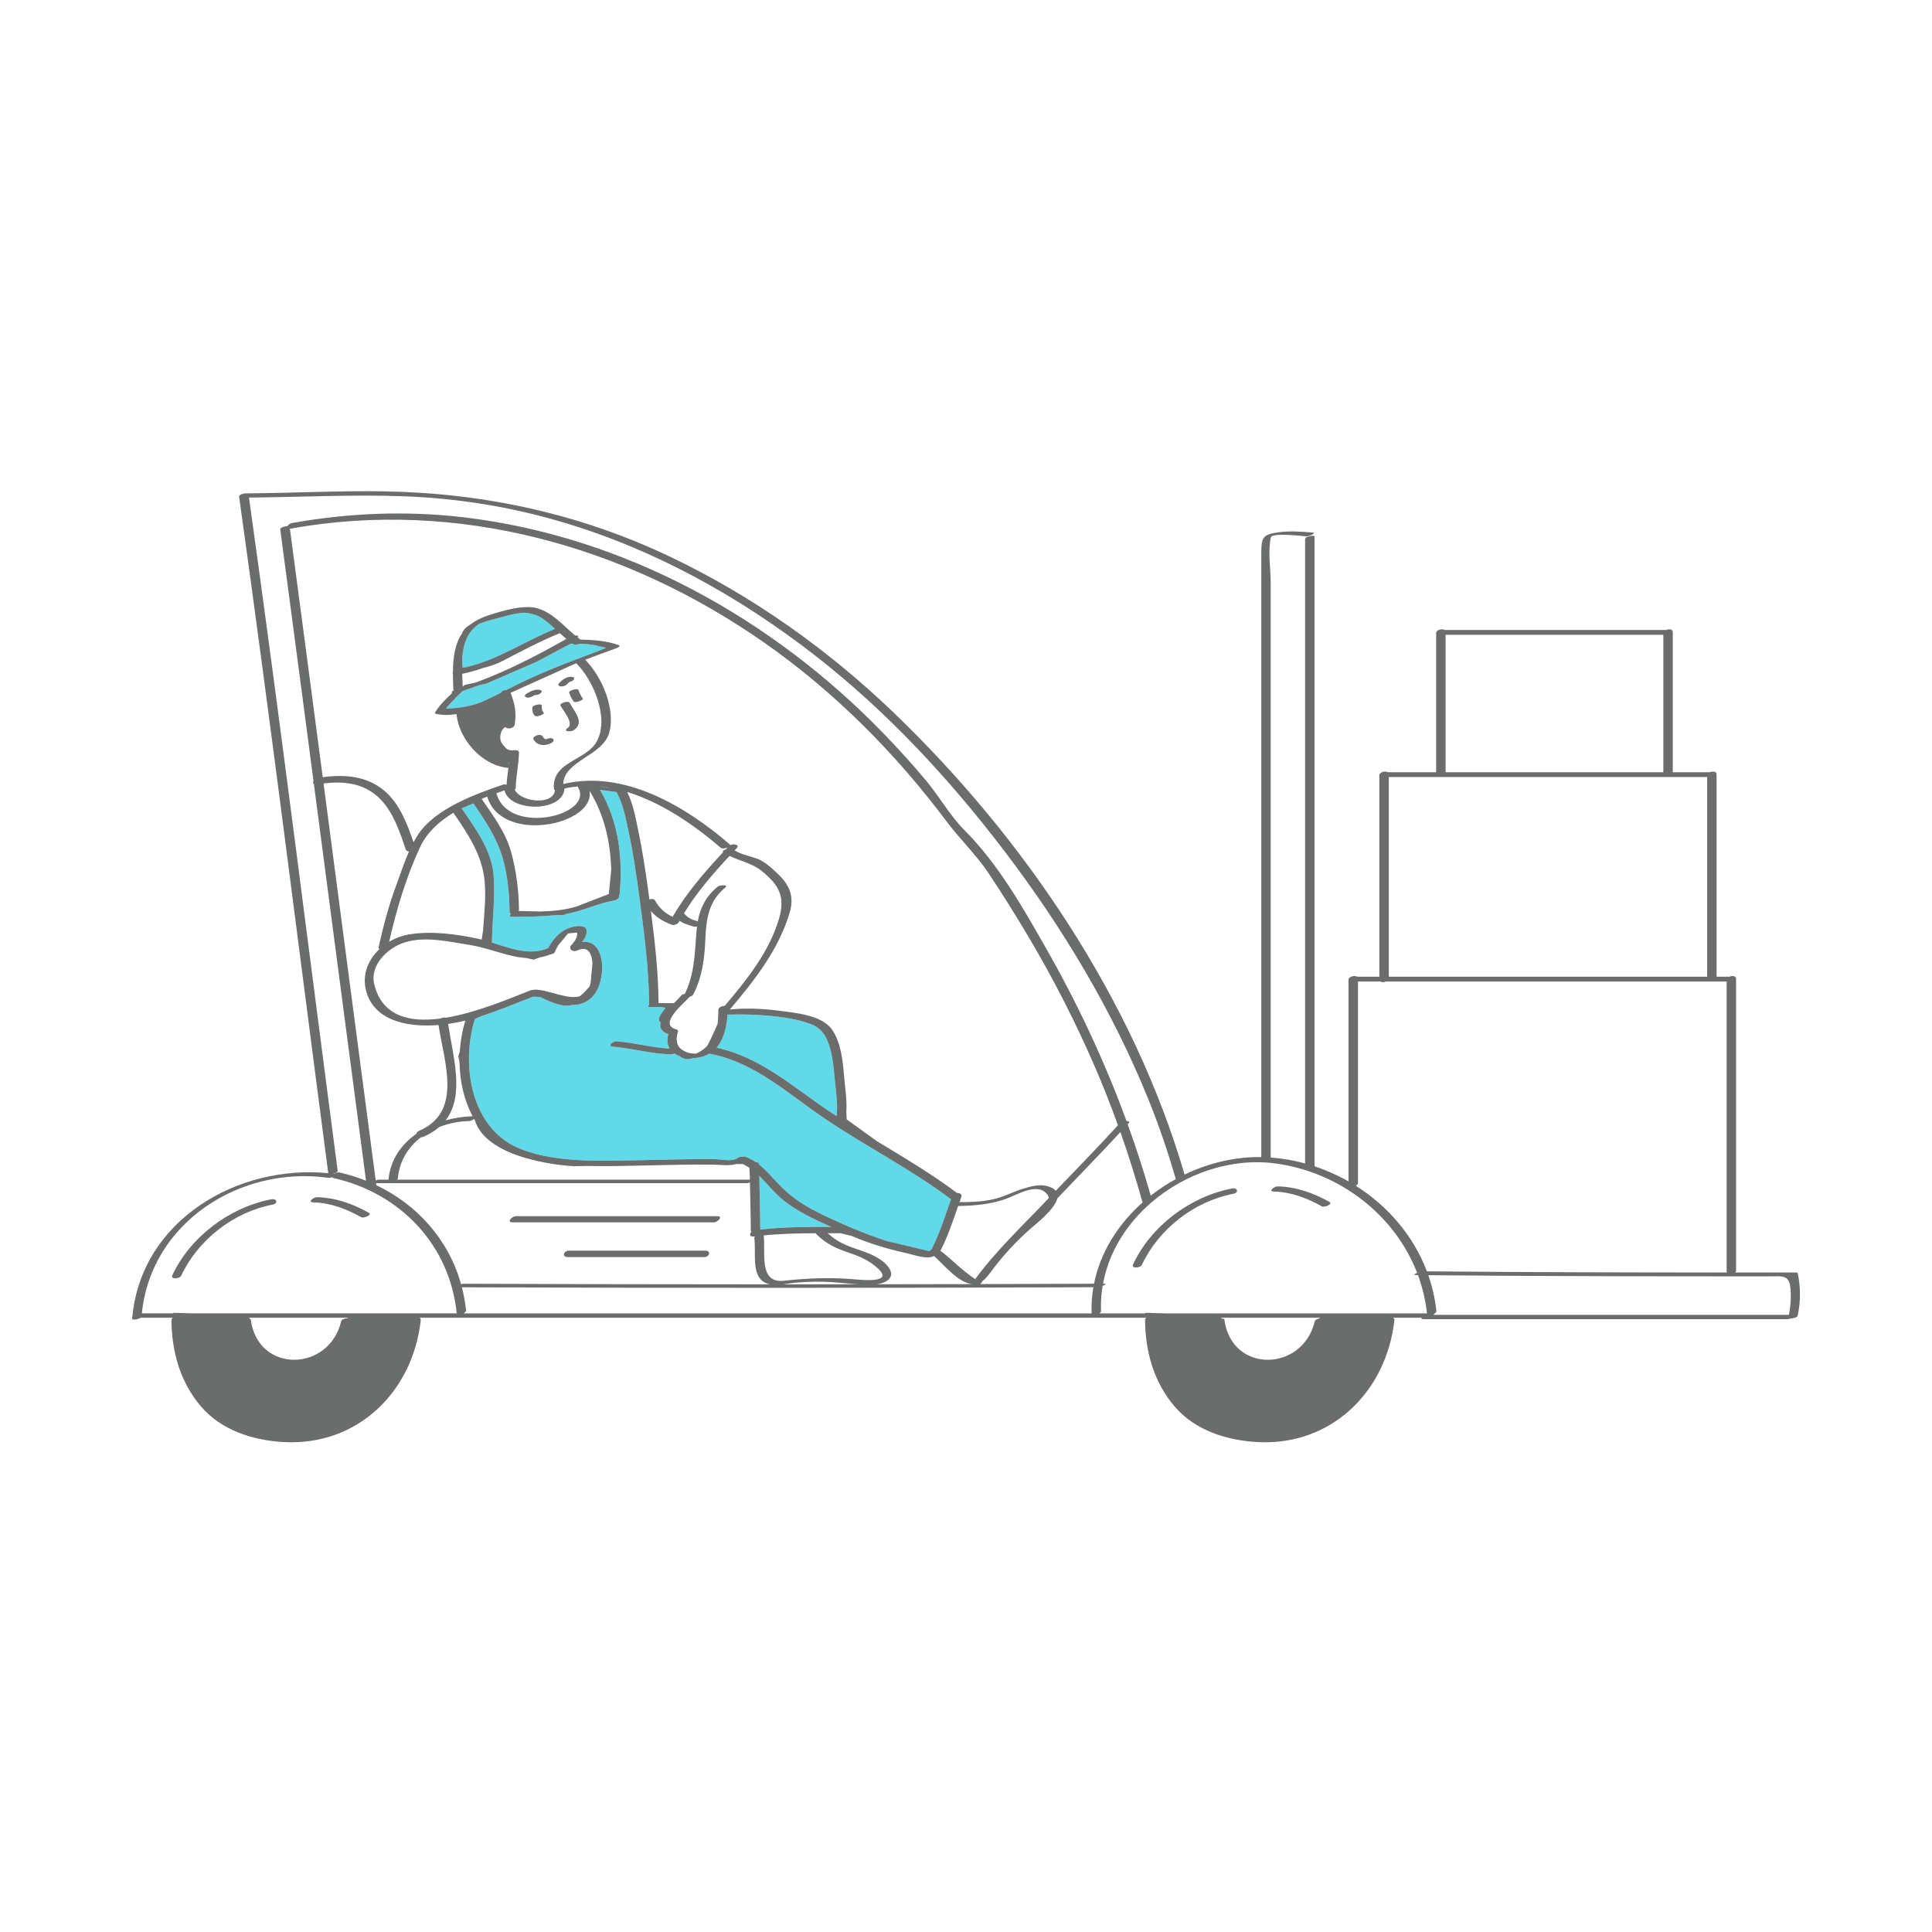 <?xml version="1.0" standalone="no"?>
<svg version="1.1" id="Layer_1" xmlns="http://www.w3.org/2000/svg" xmlns:xlink="http://www.w3.org/1999/xlink" x="0px" y="0px" width="595.28px" height="595.28px" viewBox="0 0 595.28 595.28" enable-background="new 0 0 595.28 595.28" xml:space="preserve">
<path id="color_x5F_2" fill="#60d9e9" d="M142.52,205.647c-0.034-0.555-0.083-1.55-0.095-2.732
	c0.271-4.304,1.457-8.231,5.312-10.746c2.044-0.795,4.504-1.426,6.811-2.016c0.673-0.172,1.334-0.341,1.968-0.511
	c1.774-0.473,3.415-0.728,4.785-0.866c2.165,0.125,4.213,0.667,5.905,1.835c1.363,0.94,2.601,2.03,3.821,3.145
	c-9.215,3.751-17.788,9.63-27.542,11.835C143.091,205.62,142.759,205.638,142.52,205.647z M148.792,216.115
	c1.873-0.83,3.712-1.737,5.542-2.665c0.208-0.542,0.991-0.894,1.709-0.871c0.488-0.25,0.977-0.5,1.465-0.748
	c8.075-4.103,16.634-7.476,25.187-10.601l4.042-1.617l-3.924-0.934c-1.406-0.18-2.825-0.278-4.227-0.333
	c-0.649,0.268-1.446,0.427-1.817,0.187c-0.102-0.065-0.196-0.14-0.296-0.207h-0.628l-10.557,5.608l-15.465,6.714l-1.979,0.417
	c-1.738,0.65-3.491,1.264-5.259,1.84l-1.372,1.257c-0.644,0.657-1.282,1.321-1.905,1.998c-0.647,0.703-1.34,1.4-1.915,2.167
	c2.51-0.066,7.018-0.416,10.768-1.951C148.37,216.286,148.583,216.208,148.792,216.115z M233.957,362.278
	c0.081,5.524,0.272,11.045,0.293,16.57c7.229-0.817,14.565-0.845,21.853-0.826c-5.13-2.281-10.347-4.727-14.666-8.148
	C238.698,367.705,236.463,364.798,233.957,362.278z M257.762,343.88c0.439-3.371-0.166-7.324-0.475-10.438
	c-0.457-4.601-0.754-10.412-3.207-14.485c-0.751-1.247-1.884-2.224-3.223-3.005c-6.798-2.965-17.723-3.387-23.327-3.387
	c-1.43,0-2.591,0.027-3.371,0.052c-0.242,3.674-1.087,7.552-3.378,10.188c13.468,2.913,23.343,11.939,34.503,19.456
	C256.103,342.812,256.936,343.34,257.762,343.88z M293.009,369.515c-12.256-9.239-25.954-16.146-38.654-24.699
	c-11.307-7.614-21.589-17.386-35.397-20.082c-0.142-0.028-0.26-0.066-0.366-0.11c-0.827,0.491-1.756,0.882-2.833,1.118
	c-0.679,0.149-1.381,0.239-2.083,0.274c-0.638,0.189-1.296,0.311-1.957,0.311c-0.806,0-1.568-0.361-2.257-0.882
	c-0.611-0.218-1.173-0.5-1.672-0.846c-0.303,0.148-0.624,0.246-0.892,0.244c-6.173-0.052-11.889-1.842-18-2.333
	c-1.958-0.157,0.001-1.754,1.121-1.664c5.536,0.445,10.792,1.948,16.313,2.263c-0.699-1.13-0.911-2.613-0.426-4.455
	c-2.232-0.806-2.741-2.139-2.355-3.654c-0.035-0.028-0.076-0.068-0.108-0.089c-0.227-0.151-0.366-0.382-0.401-0.668
	c-0.119-0.965,1.159-2.678,2.038-3.726l-1.6-0.246c-1.098,0-2.195,0-3.292,0c-0.563,0-0.619-0.347-0.178-0.63
	c-0.071-11.149-1.571-22.441-3.049-33.47c-0.897-6.692-1.873-13.396-3.296-20c-0.868-4.026-1.684-8.465-3.711-12.127l-5.11-0.705
	c5.787,9.756,7.122,21.043,6.065,32.285c-0.013,0.141-0.105,0.265-0.242,0.375c0.403,0.366-0.416,1.299-1.41,1.464
	c-5.046,0.837-9.698,3.243-14.723,4.125l-1.059,0.409l-1.9-0.042c-4.552,0.438-9.103,0.527-13.684,0.53
	c-1.113,0.001-0.936-0.521-0.381-0.971c-0.294-0.057-0.497-0.199-0.5-0.448c-0.062-5.369-0.565-11.146-2.026-16.336
	c-1.799-6.391-5.404-11.78-9.114-17.194l-3.634,1.53c4.211,6.103,9.19,12.883,9.841,20.471c0.033,0.379,0.043,0.758,0.067,1.138
	c0.042,0.229,0.065,0.377,0.07,0.413l0.011,0.075l-0.012,0.075l-0.026,0.173c0.293,6.256-0.527,12.501-0.611,18.76
	c-0.001,0.076-0.024,0.149-0.057,0.22c5.7,1.792,11.618,4.176,17.293,1.749c0.036-0.016,0.073-0.024,0.109-0.037
	c1.819-3.367,4.446-6.13,8.478-6.698c1.091-0.154,3.3-0.196,3.354,1.408c0.043,1.277-0.618,2.435-1.422,3.429
	c5.636-0.738,7.064,6.235,5.741,11.787c-0.859,3.601-2.911,6.565-6.686,7.431c-0.749,0.172-1.492,0.217-2.232,0.189
	c-0.418,0.154-0.906,0.239-1.464,0.239c-2.425,0-5.799-1.462-8.078-2.611c-0.645-0.113-1.292-0.185-1.943-0.182
	c-0.134,0-0.254-0.011-0.365-0.029c-5.246,2.037-10.476,4.247-15.843,5.959l-2.138,0.938c-4.424,14.222-1.257,34.184,14.324,40.153
	c10.707,4.102,23.619,3.587,34.916,3.404c5.422-0.088,10.843-0.268,16.266-0.335c2.946-0.037,5.912-0.125,8.856-0.004
	c1.833,0.075,5.063,0.836,6.608-0.415c0.311-0.251,1.012-0.389,1.616-0.385c0.291-0.055,0.551-0.066,0.719-0.004
	c1.181,0.434,2.239,1.012,3.222,1.681c0.565,0.012,1.043,0.242,1.061,0.781c2.265,1.791,4.149,4.059,6.197,6.216
	c3.992,4.207,8.732,7.06,13.966,9.528c6.376,3.007,12.614,5.665,19.076,7.765l13.229,3.154c0.085-0.205,0.319-0.384,0.623-0.523
	c0.019-0.053,0.033-0.105,0.063-0.162c2.516-4.885,4.105-10.138,5.958-15.292C293.02,369.52,293.014,369.518,293.009,369.515z"></path>
<path id="color_x5F_1" d="M164.764,220.516c-0.683-0.72-0.753-1.5-0.754-2.453c-0.001-0.888,2.897-1.332,2.897-0.776
	c0,0.8-0.003,1.6,0.58,2.214C168.001,220.044,165.306,221.087,164.764,220.516z M172.677,217.397
	c0.723,1.38,4.366,5.574,2.236,6.923c-1.651,1.045,0.915,1.247,1.759,0.712c3.688-2.334,0.327-5.695-1.097-8.411
	C175.098,215.71,172.304,216.686,172.677,217.397z M178.241,212.621c-0.242-0.712-3.111,0.148-2.897,0.776
	c0.326,0.958,0.776,1.823,1.333,2.667c0.487,0.738,3.151-0.392,2.897-0.776C179.017,214.443,178.567,213.579,178.241,212.621z
	 M174.62,210.911c0.218-0.218,0.438-0.434,0.667-0.642c0.041-0.037,0.116-0.1,0.184-0.155c0.547-0.095,1.305-0.421,1.437-0.955
	c0.164-0.657-0.886-0.639-1.249-0.615c-1.375,0.089-2.431,0.968-3.36,1.896c-0.42,0.419-0.355,0.892,0.273,1.019
	C173.218,211.591,174.141,211.389,174.62,210.911z M164.722,214.182c0.031-0.015,0.063-0.026,0.093-0.04
	c0.631,0.048,1.343-0.158,1.804-0.565c0.455-0.402,0.327-0.901-0.273-1.019c-1.463-0.288-2.835,0.422-4.062,1.132
	c-0.395,0.229-0.876,0.832-0.256,1.125c0.629,0.298,1.486,0.055,2.052-0.272C164.288,214.423,164.535,214.273,164.722,214.182z
	 M168.531,227.663c-0.281,0.13-0.217,0.138-0.452,0.081c-0.356-0.087-0.674-0.486-0.838-0.79c-0.321-0.595-1.079-0.581-1.666-0.423
	c-0.342,0.092-1.543,0.623-1.231,1.2c1.102,2.038,3.405,2.21,5.377,1.291c0.399-0.186,1.203-0.745,0.745-1.27
	C170.025,227.25,169.05,227.421,168.531,227.663z M157.929,376.625c20.667,0,41.333,0,62,0c1.251,0,3.019-1.899,1.059-1.899
	c-20.667,0-41.333,0-62,0C157.737,374.726,155.969,376.625,157.929,376.625z M217.272,385.351c-14,0-28,0-42,0
	c-1.604,0-2.266,1.983-0.294,1.983c14,0,28,0,42,0C218.583,387.334,219.245,385.351,217.272,385.351z M83.574,369.529
	c-12.844,2.474-24.906,11.512-30.477,23.404c-0.636,1.356,2.275,1.104,2.722,0.15c5.205-11.11,16.153-19.609,28.19-21.929
	C85.813,370.808,85.332,369.19,83.574,369.529z M113.615,373.654c-4.96-2.759-10.205-4.637-15.92-4.777
	c-1.062-0.026-3.099,1.55-1.14,1.598c5.307,0.131,10.157,2.003,14.746,4.556C112.104,375.476,114.782,374.304,113.615,373.654z
	 M379.574,366.196c-12.844,2.474-24.906,11.512-30.477,23.404c-0.636,1.356,2.275,1.104,2.722,0.15
	c5.205-11.11,16.153-19.609,28.19-21.929C381.813,367.475,381.332,365.857,379.574,366.196z M409.615,370.321
	c-4.96-2.759-10.205-4.637-15.92-4.777c-1.062-0.026-3.099,1.55-1.14,1.598c5.307,0.131,10.157,2.003,14.746,4.556
	C408.104,372.143,410.782,370.971,409.615,370.321z M553.887,405.419c-0.099,0.467-1.359,0.819-2.174,0.823
	c-0.314,0.131-0.632,0.22-0.859,0.22c-37.38,0-74.76,0-112.141,0c-0.753,0-0.869-0.202-0.681-0.449c-2.931,0-5.862,0-8.794,0
	c0.267,0.157,0.43,0.422,0.386,0.813c-2.432,21.951-19.43,38.732-42.167,37.501c-9.518-0.516-19.286-3.587-25.636-11.082
	c-6.334-7.477-8.919-16.768-9.01-26.45c-0.002-0.268,0.114-0.497,0.299-0.683l-0.015-0.1c-37.745,0-75.49,0-113.235,0
	c-36.869,0-73.737,0-110.606,0c0.267,0.157,0.43,0.422,0.386,0.813c-2.432,21.951-19.43,38.732-42.167,37.501
	c-9.518-0.516-19.286-3.587-25.636-11.082c-6.334-7.477-8.919-16.768-9.01-26.45c-0.003-0.318,0.162-0.582,0.41-0.782
	c-3.295,0-6.591,0-9.886,0c-0.713,0.568-2.668,0.73-2.64,0.374c0.014-0.175,0.041-0.343,0.057-0.517
	c-0.094-0.085-0.068-0.201,0.036-0.328c2.89-29.618,32.417-46.803,60.343-44.064c-0.001-0.004-0.004-0.007-0.005-0.012
	c-9.131-69.469-17.736-139.014-27.463-208.404c-0.101-0.717,1.603-1.044,2.056-1.046c14.363-0.063,28.713-0.882,43.081-0.615
	c30.857,0.574,60.484,7.07,88.369,20.477c25.185,12.108,48.132,28.431,68.267,47.786c40.287,38.727,73.749,88.337,89.546,142.238
	c7.416-3.566,15.579-5.52,23.629-5.388c0-41.203,0-82.406,0-123.609c0-20.801,0-41.602,0-62.403c0-4.795,0.394-5.828,5.189-6.481
	c3.472-0.474,7.105-0.254,10.583,0.066c1.446,0.133-1.269,1.231-1.882,1.175c-1.573-0.145-10.58-1.161-10.924,0.285
	c-0.996,4.18-0.068,9.698-0.068,14c0,4.566,0,9.132,0,13.697c0,18.125,0,36.25,0,54.375c0,36.344,0,72.688,0,109.031
	c3.605,0.273,7.155,0.889,10.602,1.831c0-64.14,0-128.28,0-192.42c0-0.825,2.897-1.24,2.897-0.776c0,64.69,0,129.38,0,194.07
	c3.649,1.207,7.162,2.771,10.477,4.658c0-20.729,0-41.458,0-62.187c0-0.873,1.872-1.405,2.613-0.888c2.296,0,4.591,0,6.887,0
	c0-20.704,0-41.408,0-62.112c0-0.873,1.872-1.405,2.613-0.888c4.962,0,9.925,0,14.887,0c0-14.314,0-28.629,0-42.943
	c0-0.873,1.873-1.406,2.614-0.889c22.737,0,45.475,0,68.211,0c0.713-0.296,1.664-0.293,1.976,0.208
	c0.006,0.009,0.014,0.018,0.019,0.027c0.055,0.099,0.094,0.209,0.094,0.347c0,14.417,0,28.833,0,43.25c3.804,0,7.608,0,11.412,0
	c0.711-0.295,1.662-0.293,1.975,0.206c0.006,0.01,0.014,0.019,0.02,0.029c0.054,0.099,0.093,0.21,0.093,0.348
	c0,20.806,0,41.611,0,62.417c1.304,0,2.608,0,3.912,0c0.711-0.295,1.662-0.293,1.975,0.206c0.006,0.01,0.014,0.019,0.02,0.029
	c0.054,0.099,0.093,0.21,0.093,0.348c0,30,0,60,0,90c0,0.209-0.109,0.399-0.284,0.56c6.256,0.002,12.512,0.004,18.768,0.004
	c0.121,0,0.47,0.02,0.508,0.201C554.845,396.696,554.823,401.017,553.887,405.419z M445.415,237.94c22.362,0,44.725,0,67.087,0
	c0-14.12,0-28.241,0-42.361c-22.362,0-44.725,0-67.087,0C445.415,209.7,445.415,223.82,445.415,237.94z M427.915,300.94
	c32.696,0,65.392,0,98.087,0c0-20.509,0-41.02,0-61.529c-27.333,0-54.667,0-82,0c-0.272,0.045-0.544,0.048-0.782,0
	c-5.102,0-10.203,0-15.305,0C427.915,259.92,427.915,280.43,427.915,300.94z M417.731,365.35
	c9.885,6.23,17.774,15.398,21.922,26.366c30.796,0.293,61.595,0.354,92.393,0.365c-0.026-0.076-0.044-0.159-0.044-0.253
	c0-29.806,0-59.612,0-89.417c-34.971,0-69.941,0-104.912,0c-0.599,0.249-1.371,0.291-1.788,0c-2.296,0-4.591,0-6.887,0
	c0,20.704,0,41.408,0,62.112C418.415,364.865,418.126,365.155,417.731,365.35z M104.04,360.69c0.056,0.427-0.63,0.793-1.349,0.97
	c0.089,0.011,0.178,0.02,0.267,0.032c0.508-0.321,1.179-0.545,1.627-0.443c2.83,0.64,5.564,1.499,8.19,2.545
	c-5.383-40.736-10.708-81.48-16.06-122.221c-0.314-0.195-0.326-0.578-0.125-0.955c-3.396-25.854-6.801-51.707-10.247-77.554
	c-0.066-0.495,1.368-0.933,2.243-0.967c0.224-0.403,0.76-0.827,1.391-0.94c17.543-3.138,35.55-3.856,53.262-1.726
	c49.214,5.919,94.497,30.998,128.796,66.354c4.708,4.854,9.269,9.854,13.58,15.066c3.898,4.713,7.226,10.617,11.52,14.911
	c10.395,10.395,17.859,23.581,25.123,36.326c9.756,17.118,18.106,34.904,24.847,53.334c0.639-0.003,1.086,0.17,0.703,0.593
	c-0.116,0.128-0.236,0.253-0.353,0.381c2.62,7.234,4.992,14.568,7.101,22c2.428-1.908,5.024-3.615,7.744-5.106
	c-0.009-0.017-0.023-0.031-0.028-0.05c-2.417-8.316-5.2-16.529-8.456-24.557c-11.069-27.296-26.319-52.756-44.129-76.175
	c-17.039-22.405-36.32-43.257-58.585-60.572c-23.404-18.201-49.82-32.867-78.364-41.219c-15.702-4.594-31.715-7.185-48.066-7.795
	c-15.998-0.597-31.961,0.248-47.953,0.389C86.387,222.36,94.954,291.562,104.04,360.69z M142.07,395.696
	c0.292-0.092,0.545-0.154,0.675-0.153c31.486,0.12,62.972,0.179,94.458,0.183c-6.238-1.375-4.081-9.413-4.801-14.303
	c-0.025-0.173,0.107-0.338,0.321-0.483c-0.138,0.017-0.277,0.028-0.415,0.046c-1.379,0.18-1.435-0.737-0.826-1.38
	c-0.091-0.118-0.147-0.265-0.148-0.449c-0.018-4.944-0.179-9.887-0.271-14.83c-0.377,0.132-0.728,0.228-0.889,0.228
	c-38.1,0-76.199,0-114.299,0c0.027,0.208,0.055,0.417,0.082,0.626C128.635,371.224,138.248,382.03,142.07,395.696z M344.461,346.706
	c-2.217-6.166-4.614-12.269-7.228-18.28c-5.935-13.649-12.709-26.927-20.308-39.727c-3.958-6.668-8.068-13.247-12.372-19.698
	c-3.859-5.785-8.744-10.357-12.888-15.891c-15.737-21.017-34.515-39.931-56.057-55.013c-42.54-29.784-94.354-44.473-146.002-35.236
	c-0.105,0.019-0.197,0.028-0.286,0.036c3.401,25.518,6.763,51.04,10.116,76.564c6.778-0.901,13.633-0.389,19.064,4.247
	c4.626,3.948,6.978,10.125,8.916,15.802c0.432-0.796,0.884-1.583,1.389-2.346c5.315-8.021,17.433-12.401,26.083-15.37
	c0.525-0.18,0.915-0.131,1.18,0.021c0.115-1.749,0.366-3.487,0.581-5.228c-0.051,0.005-0.097,0.006-0.133,0.003
	c-7.905-0.672-15.148-8.729-15.839-16.526c-0.001-0.017,0.006-0.033,0.007-0.049c-2.157,0.354-4.313,0.39-6.411-0.092
	c-0.142-0.032-0.345-0.155-0.247-0.335c0.059-0.107,0.131-0.208,0.193-0.314l-0.059-0.003l0.138-0.127
	c1.26-2.069,3.212-3.87,5.013-5.583c-0.267-0.208-0.094-0.615,0.574-0.929c-0.124-0.051-0.206-0.126-0.209-0.233
	c-0.063-1.594-0.116-3.158-0.12-4.674c-0.137-0.177-0.125-0.427,0.003-0.682c0.037-4.502,0.583-8.566,2.746-11.78
	c0.094-0.245,0.196-0.474,0.31-0.678c0.492-0.885,1.363-1.627,2.474-2.268c1.402-1.075,3.142-1.982,5.309-2.688
	c4.083-1.33,10.828-3.438,15.16-2.209c4.714,1.336,7.934,5.303,11.652,8.376c0.725-0.02,1.325,0.158,0.761,0.609
	c0.293,0.227,0.591,0.446,0.893,0.657c3.873,0.082,8.115,0.387,11.779,1.7c0.767,0.275-0.394,0.847-0.674,0.946
	c-3.236,1.151-6.458,2.342-9.663,3.575c5.203,5.211,9.463,15.274,7.389,22.536c-2.032,7.11-13.993,8.616-14.145,15.74
	c18.742-4.46,37.53,6.779,51.255,18.557c0.11,0.095,0.142,0.199,0.124,0.307c1.038-0.54,3.146-0.22,2.055,0.938
	c-0.213,0.226-0.424,0.454-0.637,0.681c2.235,1.298,4.467,1.642,6.934,2.533c2.317,0.837,4.571,2.957,6.339,4.628
	c3.643,3.443,5.186,7.006,3.702,11.979c-3.435,11.506-10.811,20.852-18.453,29.87c5.028-0.533,10.288-0.272,15.27,0.376
	c4.727,0.616,12.917,1.344,16.051,5.573c3.119,4.208,3.553,10.63,3.995,15.665c0.26,2.96,0.826,6.552,0.575,9.796
	c0.07,1.187,0.105,2.041,0.119,2.437l9.373,6.759c8.382,5.052,16.794,10.05,24.647,15.933c0.833-0.047,1.623,0.366,1.286,1.281
	c-0.189,0.513-0.372,1.027-0.555,1.542c0.035-0.005,0.07-0.01,0.098-0.01c3.893-0.032,7.914-0.135,11.679-1.246
	c2.654-0.783,5.102-2.064,7.732-2.872c2.271-0.697,5.097-1.497,7.482-0.848c1.322,0.36,2.18,0.861,2.684,1.459
	C331.719,360.195,338.219,353.563,344.461,346.706z M251.384,379.984c-5.372,0.019-10.755,0.137-16.084,0.665
	c0.698,4.749-1.75,14.843,6.176,13.971c7.357-0.809,14.323-1.068,21.728-0.453c2.206,0.183,12.047,1.269,7.54-3.111
	c-2.367-2.3-5.318-3.758-8.429-4.812c-4.476-1.515-7.423-2.689-10.886-6.069C251.371,380.119,251.361,380.054,251.384,379.984z
	 M137.314,345.182c2.732-0.76,5.557-1.177,8.303-1.246c-2.667-4.987-3.957-10.853-4.033-16.713c-0.236-1.05-0.351-1.613-0.354-1.632
	l-0.025-0.126l0.46-1.463c0.205-3.288,0.789-6.518,1.716-9.537c-1.747,0.425-3.514,0.773-5.304,1.031
	C139.558,325.482,143.295,337.447,137.314,345.182z M119.898,290.181c1.934-1.154,4.108-1.96,6.36-2.31
	c6.923-1.074,14.387-0.06,21.197,1.402c0.319,0.068,0.64,0.149,0.961,0.229l0.424-2.782c0.349-5.465,1.073-11.031,0.339-16.41
	c-1.024-7.516-5.285-13.766-9.486-19.883c-4.358,2.666-8.119,6.03-10.186,10.445C125.147,270.186,122.178,280.173,119.898,290.181z
	 M156.812,235.168c0.014-0.135,0.027-0.271,0.041-0.406l-0.171,0.371C156.725,235.144,156.768,235.159,156.812,235.168z
	 M183.878,228.441c3.903-7.111-0.947-18.734-6.321-24.078l-0.652,0.261c-0.143,0.065-11.063,5.042-19.594,8.848
	c1.341,3.324,1.851,6.194,1.287,9.781c-0.186,1.182-2.339,1.597-2.847,0.757c-1.445,0.655-1.878,2.899-1.463,4.257
	c0.044,0.146,0.106,0.29,0.166,0.433c0.479,0.816,1.096,1.507,1.688,2.048c0.564,0.345,1.216,0.525,1.927,0.423
	c0.475-0.068,0.755-0.058,0.9-0.001c0.523,0.008,0.945,0.198,0.937,0.655c-0.064,3.688-0.937,7.312-1,11
	c-0.003,0.191-0.129,0.368-0.322,0.521c2.02,3.867,11.846,4.863,12.416,0.144c0.001-0.01,0.007-0.02,0.008-0.03
	c-0.189-0.076-0.315-0.204-0.332-0.395C169.937,234.619,180.579,234.451,183.878,228.441z M142.425,202.915
	c0.012,1.182,0.062,2.177,0.095,2.732c0.239-0.009,0.571-0.027,0.965-0.056c9.754-2.205,18.326-8.083,27.542-11.835
	c-1.22-1.114-2.458-2.205-3.821-3.145c-1.692-1.168-3.741-1.71-5.905-1.835c-1.371,0.139-3.011,0.394-4.785,0.866
	c-0.634,0.169-1.294,0.338-1.968,0.511c-2.307,0.59-4.767,1.221-6.811,2.016C143.882,194.684,142.696,198.611,142.425,202.915z
	 M148.792,216.115c1.873-0.83,3.712-1.737,5.542-2.665c0.208-0.542,0.991-0.894,1.709-0.871c0.488-0.25,0.977-0.5,1.465-0.748
	c8.075-4.103,16.634-7.476,25.187-10.601l4.042-1.617l-3.924-0.934c-1.406-0.18-2.825-0.278-4.227-0.333
	c-0.649,0.268-1.446,0.427-1.817,0.187c-0.102-0.065-0.196-0.14-0.296-0.207h-0.628l-10.557,5.608l-15.465,6.714l-1.979,0.417
	c-1.738,0.65-3.491,1.264-5.259,1.84l-1.372,1.257c-0.644,0.657-1.282,1.321-1.905,1.998c-0.647,0.703-1.34,1.4-1.915,2.167
	c2.51-0.066,7.018-0.416,10.768-1.951C148.37,216.286,148.583,216.208,148.792,216.115z M174.517,196.863
	c-0.692-0.569-1.363-1.163-2.026-1.768c-3.227,1.292-6.366,2.81-9.492,4.358c-2.935,1.492-5.939,3.033-8.045,4.148
	c-1.941,1.028-4.015,1.704-5.924,2.157c-2.155,0.766-4.358,1.4-6.627,1.855c0.047,1.324,0.119,2.649,0.17,3.948l0.578-0.53
	l3.443-0.725C156.29,206.717,165.524,201.963,174.517,196.863z M152.946,244.405c3.611,13.296,30.164,6.836,25.189-1.748
	c-0.071-0.123-0.104-0.243-0.121-0.36c-1.369,0.135-2.737,0.35-4.104,0.666c0.014,0.07,0.017,0.147,0.006,0.232
	c-0.868,7.186-16.928,6.982-18.481,0.326c-0.028,0.011-0.045,0.027-0.074,0.037C154.577,243.828,153.766,244.113,152.946,244.405z
	 M200.549,280.699c1.21,9.363,2.306,18.851,2.359,28.255c0,0.044-0.012,0.086-0.025,0.128c1.597,0,3.193,0,4.79,0
	c0.887-0.932,1.72-1.758,2.272-2.382c0.219-0.248,0.631-0.409,1.064-0.478c3.013-6.196,3.042-12.41,3.585-19.185
	c0.043-0.535,0.1-1.055,0.164-1.568c-0.393,0.092-0.801,0.12-1.139-0.005c-1.082-0.396-2.264-0.648-3.29-1.181
	c-0.333-0.172-0.634-0.369-0.924-0.578c-0.078,0.14-0.165,0.273-0.241,0.414c-0.366,0.673-1.518,1.061-2.228,0.789
	C204.363,283.926,202.21,282.667,200.549,280.699z M220.781,322.805c13.468,2.913,23.343,11.939,34.503,19.456
	c0.819,0.551,1.652,1.08,2.478,1.62c0.439-3.371-0.166-7.324-0.475-10.438c-0.457-4.601-0.754-10.412-3.207-14.485
	c-0.751-1.247-1.884-2.224-3.223-3.005c-6.798-2.965-17.723-3.387-23.327-3.387c-1.43,0-2.591,0.027-3.371,0.052
	C223.917,316.291,223.071,320.168,220.781,322.805z M234.25,378.849c7.229-0.817,14.565-0.845,21.853-0.826
	c-5.13-2.281-10.347-4.727-14.666-8.148c-2.739-2.17-4.974-5.077-7.48-7.596C234.038,367.802,234.229,373.324,234.25,378.849z
	 M273.151,382.346l13.229,3.154c0.085-0.205,0.319-0.384,0.623-0.523c0.019-0.053,0.033-0.105,0.063-0.162
	c2.516-4.885,4.105-10.138,5.958-15.292c-0.004-0.003-0.01-0.005-0.015-0.008c-12.256-9.239-25.954-16.146-38.654-24.699
	c-11.307-7.614-21.589-17.386-35.397-20.082c-0.142-0.028-0.26-0.066-0.366-0.11c-0.827,0.491-1.756,0.882-2.833,1.118
	c-0.679,0.149-1.381,0.239-2.083,0.274c-0.638,0.189-1.296,0.311-1.957,0.311c-0.806,0-1.568-0.361-2.257-0.882
	c-0.611-0.218-1.173-0.5-1.672-0.846c-0.303,0.148-0.624,0.246-0.892,0.244c-6.173-0.052-11.889-1.842-18-2.333
	c-1.958-0.157,0.001-1.754,1.121-1.664c5.536,0.445,10.792,1.948,16.313,2.263c-0.699-1.13-0.911-2.613-0.426-4.455
	c-2.232-0.806-2.741-2.139-2.355-3.654c-0.035-0.028-0.076-0.068-0.108-0.089c-0.227-0.151-0.366-0.382-0.401-0.668
	c-0.119-0.965,1.159-2.678,2.038-3.726l-1.6-0.246c-1.098,0-2.195,0-3.292,0c-0.563,0-0.619-0.347-0.178-0.63
	c-0.071-11.149-1.571-22.441-3.049-33.47c-0.897-6.692-1.873-13.396-3.296-20c-0.868-4.026-1.684-8.465-3.711-12.127l-5.11-0.705
	c5.787,9.756,7.122,21.043,6.065,32.285c-0.013,0.141-0.105,0.265-0.242,0.375c0.403,0.366-0.416,1.299-1.41,1.464
	c-5.046,0.837-9.698,3.243-14.723,4.125l-1.059,0.409l-1.9-0.042c-4.552,0.438-9.103,0.527-13.684,0.53
	c-1.113,0.001-0.936-0.521-0.381-0.971c-0.294-0.057-0.497-0.199-0.5-0.448c-0.062-5.369-0.565-11.146-2.026-16.336
	c-1.799-6.391-5.404-11.78-9.114-17.194l-3.634,1.53c4.211,6.103,9.19,12.883,9.841,20.471c0.033,0.379,0.043,0.758,0.067,1.138
	c0.042,0.229,0.065,0.377,0.07,0.413l0.011,0.075l-0.012,0.075l-0.026,0.173c0.293,6.256-0.527,12.501-0.611,18.76
	c-0.001,0.076-0.024,0.149-0.057,0.22c5.7,1.792,11.618,4.176,17.293,1.749c0.036-0.016,0.073-0.024,0.109-0.037
	c1.819-3.367,4.446-6.13,8.478-6.698c1.091-0.154,3.3-0.196,3.354,1.408c0.043,1.277-0.618,2.435-1.422,3.429
	c5.636-0.738,7.064,6.235,5.741,11.787c-0.859,3.601-2.911,6.565-6.686,7.431c-0.749,0.172-1.492,0.217-2.232,0.189
	c-0.418,0.154-0.906,0.239-1.464,0.239c-2.425,0-5.799-1.462-8.078-2.611c-0.645-0.113-1.292-0.185-1.943-0.182
	c-0.134,0-0.254-0.011-0.365-0.029c-5.246,2.037-10.476,4.247-15.843,5.959l-2.138,0.938c-4.424,14.222-1.257,34.184,14.324,40.153
	c10.707,4.102,23.619,3.587,34.916,3.404c5.422-0.088,10.843-0.268,16.266-0.335c2.946-0.037,5.912-0.125,8.856-0.004
	c1.833,0.075,5.063,0.836,6.608-0.415c0.311-0.251,1.012-0.389,1.616-0.385c0.291-0.055,0.551-0.066,0.719-0.004
	c1.181,0.434,2.239,1.012,3.222,1.681c0.565,0.012,1.043,0.242,1.061,0.781c2.265,1.791,4.149,4.059,6.197,6.216
	c3.992,4.207,8.732,7.06,13.966,9.528C260.452,377.588,266.69,380.246,273.151,382.346z M239.99,283.198
	c2.055-6.886,0.073-10.522-5.334-14.859c-3.055-2.451-6.591-3.008-9.87-4.63c-5.133,5.52-10.13,11.279-14.053,17.714
	c0.674,0.74,1.416,1.43,2.36,1.804c0.625,0.248,1.264,0.455,1.902,0.664c0.773-4.246,2.509-7.728,6.155-10.713
	c0.627-0.513,3.525-0.688,2.284,0.328c-5.07,4.151-5.829,9.577-6.096,15.747c-0.264,6.094-0.909,11.727-3.771,17.213
	c-0.155,0.297-0.61,0.521-1.115,0.657c-0.04,0.063-0.084,0.126-0.145,0.195c-1.728,1.954-9.565,8.303-3.98,9.833
	c0.397,0.109,0.563,0.278,0.581,0.467c0.014,0.057,0.018,0.118-0.005,0.191c-0.592,1.871-0.738,4.118,1.007,5.46
	c1.252,0.963,3.034,1.508,4.688,1.334c1.357-0.632,2.509-1.538,3.102-2.131c0.487-0.487,2.011-3.792,3.398-6.987
	c0.188-1.504,0.235-3.02,0.245-4.422c0.004-0.657,1.123-1.102,1.968-1.156C230.089,301.907,236.963,293.339,239.99,283.198z
	 M224.197,261.088c-0.691,0.333-1.673,0.502-2.086,0.147c-7.992-6.857-18.093-13.931-28.854-17.217
	c1.739,3.501,2.522,7.628,3.303,11.374c1.378,6.616,2.417,13.301,3.296,20c0.076,0.58,0.152,1.164,0.229,1.745
	c0.666-0.242,1.443-0.221,1.708,0.263c1.312,2.402,3.115,3.965,5.446,5.094c4.22-7.307,9.832-13.771,15.581-19.934
	c-0.018-0.012-0.036-0.022-0.054-0.035c-0.263-0.185,0.221-0.559,0.865-0.831C223.82,261.492,224.008,261.289,224.197,261.088z
	 M188.444,242.823c-1.39-0.264-2.786-0.464-4.188-0.578L188.444,242.823z M148.389,246.135c3.447,5.003,7.369,10.271,9.034,16.19
	c1.63,5.79,2.415,11.954,2.484,17.962c0.002,0.144-0.042,0.278-0.12,0.402l6.813,0.152c3.742-0.097,7.475-0.443,11.015-1.519
	l9.97-3.853l0.73-7.449c-0.201-8.574-2.117-16.939-6.673-24.39c1.906,10.613-27.168,16.613-31.52,1.817
	C149.547,245.669,148.969,245.899,148.389,246.135z M115.321,303.303c2.445,9.927,10.95,11.773,20.436,10.517
	c0.485-0.279,1.104-0.38,1.557-0.229c9.789-1.616,20.315-6.194,26.166-8.453c0.25-0.096,0.502-0.128,0.742-0.118l0.201-0.088
	l0.082,0.049c0.129-0.031,0.264-0.054,0.411-0.054c3.991-0.018,9.968,3.224,13.792,1.994c1.322-1.09,2.396-2.309,2.923-2.948
	c0.128-0.328,0.244-0.681,0.341-1.071l0.566-6.038c-0.111-1.881-0.579-3.569-1.728-4.211l-0.463-0.189
	c-0.664-0.184-1.505-0.082-2.572,0.423c-1.148,0.543-2.352-0.288-2.029-1.085c-0.086-0.076-0.095-0.188,0.068-0.356
	c0.853-0.884,1.809-2.022,2.014-3.286c0.05-0.306,0.035-0.575-0.032-0.803c-1.142,0.063-2.344,0.211-2.807,0.272
	c-0.408,0.515-1.704,2.138-2.936,3.538c-0.423,0.733-0.821,1.48-1.163,2.259c-0.146,0.331-0.763,0.564-1.389,0.68
	c-1.04,0.398-2.07,0.681-3.091,0.856c-0.991,0.381-1.791,0.648-1.864,0.673l-0.131,0.044l-2.227-0.497
	c-5.793-0.362-11.433-3.076-17.405-4.016c-6.426-1.01-13.651-2.781-20.055-0.812C119.582,291.936,113.84,297.291,115.321,303.303z
	 M122.568,363.136c-0.011,0.115-0.073,0.225-0.17,0.327c36.218,0,72.436,0,108.653,0c-0.004-0.265-0.005-0.53-0.009-0.795
	l-0.142-2.877l-1.98-1.132h-2.025c-2.285,0.634-4.73,0.216-7.331,0.181c-7.167-0.097-14.327,0.136-21.492,0.275
	c-5.416,0.105-11.078,0.287-16.735,0.137l-4.61,0.074c-1.118-0.056-26.52-1.49-30.427-14.187c-0.074-0.124-0.146-0.25-0.218-0.375
	c-0.433,0.334-1.105,0.645-1.542,0.654c-3.148,0.069-6.28,0.693-9.158,1.815c-1.323,1.154-2.944,2.175-4.931,3.03
	c-0.252,0.109-0.506,0.147-0.747,0.142C125.813,353.4,123.071,357.684,122.568,363.136z M289.739,385.372
	c2.852,2.092,5.279,4.658,8.084,6.805c0.039,0.03,1.853,1.439,2.643,1.963c6.315-8.667,14.495-16.346,21.807-24.071
	c0.296-0.313,0.597-0.622,0.894-0.935c-0.06-0.371-0.203-0.731-0.464-1.074c-3.044-3.987-9.32,0.162-13.153,1.471
	c-4.626,1.581-9.486,1.974-14.337,2.064c-1.612,4.608-3.118,9.255-5.359,13.608C289.821,385.264,289.78,385.318,289.739,385.372z
	 M99.69,241.386c5.356,40.779,10.686,81.561,16.075,122.336c0.412-0.149,0.804-0.259,0.979-0.259c0.983,0,1.966,0,2.949,0
	c0.598-6.185,3.98-10.892,8.631-14.137c0.006-0.326,0.24-0.662,0.808-0.906c13.615-5.855,7.634-21.342,5.986-32.594
	c-7.933,0.644-18.516-0.524-21.849-9.085c-2.135-5.484-0.188-10.713,3.632-14.305c-0.196-0.129-0.3-0.33-0.236-0.622
	c1.472-6.644,3.168-13.045,5.552-19.417c1.255-3.355,2.354-6.782,3.802-10.047c-0.466-0.025-0.871-0.21-1.01-0.621
	c-1.871-5.539-3.919-11.8-8.273-15.942C111.959,241.243,105.879,240.646,99.69,241.386z M241.231,395.729
	c7.653,0,15.306-0.016,22.959-0.023c-3.42-0.221-6.848-0.7-10.257-0.776c-4.11-0.092-8.093,0.081-12.155,0.72
	C241.602,395.677,241.415,395.703,241.231,395.729z M270.012,395.699c9.786-0.012,19.571-0.024,29.357-0.047
	c0.01-0.014,0.021-0.028,0.03-0.042c-4.162-0.406-8.472-5.844-11.606-8.602c-2.219,1.153-6.183-0.383-8.25-0.836
	c-5.875-1.289-11.639-3-17.167-5.373l-3.407-0.813c-1.313-0.001-2.628-0.003-3.946-0.005c2.586,2.326,4.935,3.516,8.408,4.692
	c3.398,1.15,7.646,2.523,10.04,5.384C276.218,393.342,273.416,395.328,270.012,395.699z M302.077,395.644
	c11.67-0.029,23.34-0.062,35.01-0.107c1.938-9.747,7.456-18.379,14.953-25.034c-2.038-7.301-4.305-14.539-6.82-21.69
	c-6.377,6.904-12.968,13.62-19.444,20.43c-0.801,3.368-6.372,7.688-8.194,9.287c-4.394,3.855-8.145,7.917-11.692,12.564
	c-0.955,1.25-1.829,2.618-3.076,3.535C302.57,394.967,302.315,395.301,302.077,395.644z M107.217,406.013c-10.13,0-20.26,0-30.391,0
	l0.036,0.286c0.223,0.048,0.379,0.145,0.401,0.311c2.244,16.681,24.194,16.147,27.872,0.44c0.118-0.503,1.195-0.869,2-0.898
	L107.217,406.013z M140.808,404.671c-0.06-0.078-0.104-0.167-0.116-0.278c-2.25-20.988-17.452-36.782-37.833-41.393
	c-0.295-0.067-0.462-0.172-0.542-0.296c-0.421,0.145-0.825,0.238-1.046,0.207c-27.098-3.836-54.743,13.634-57.561,41.759
	c3.234,0,6.468,0,9.703,0l-0.026-0.179l6.256,0.179C86.698,404.671,113.752,404.671,140.808,404.671z M336.343,404.671
	c-0.103-2.752,0.093-5.441,0.538-8.058c-64.855,0.261-129.711,0.259-194.567,0.017c0.583,2.258,1.018,4.586,1.275,6.987
	c0.048,0.443-0.295,0.812-0.758,1.054c33.161,0,66.321,0,99.481,0C273.656,404.671,304.999,404.671,336.343,404.671z
	 M406.703,406.013c-10.13,0-20.26,0-30.391,0l0.032,0.257c0.48-0.028,0.868,0.067,0.905,0.339
	c2.244,16.681,24.194,16.147,27.872,0.44c0.093-0.396,0.782-0.707,1.464-0.836L406.703,406.013z M439.669,404.671
	c-0.438-4.103-1.392-8.044-2.771-11.784c-0.231-0.002-0.462-0.003-0.693-0.005c-0.809-0.008-0.287-0.389,0.425-0.715
	c-6.933-17.927-23.942-30.979-43.472-33.667c-13.671-1.882-27.966,3.007-38.408,12.004c-0.059,0.061-0.126,0.118-0.202,0.172
	c-7.459,6.497-12.905,15.104-14.69,24.852c0.138,0,0.275-0.001,0.413-0.001c0.801-0.003,0.202,0.365-0.543,0.673
	c-0.415,2.517-0.59,5.106-0.487,7.754c0.011,0.281-0.2,0.525-0.509,0.717c4.722,0,9.444,0,14.166,0l-0.026-0.179l6.256,0.179
	C385.975,404.671,412.822,404.671,439.669,404.671z M551.189,405.124c0.56-2.915,0.811-5.958,0.383-8.904
	c-0.508-3.492-2.995-2.956-5.858-2.956c-5.181,0-10.362,0-15.543-0.002c-10.43-0.004-20.859-0.012-31.289-0.034
	c-19.6-0.042-39.199-0.137-58.798-0.316c1.229,3.518,2.085,7.207,2.49,11.043c0.038,0.363-0.318,0.674-0.791,0.886
	c0.062,0.078,0.042,0.176-0.04,0.284C478.226,405.124,514.707,405.124,551.189,405.124z" fill="#6b6c6c"></path>
</svg>